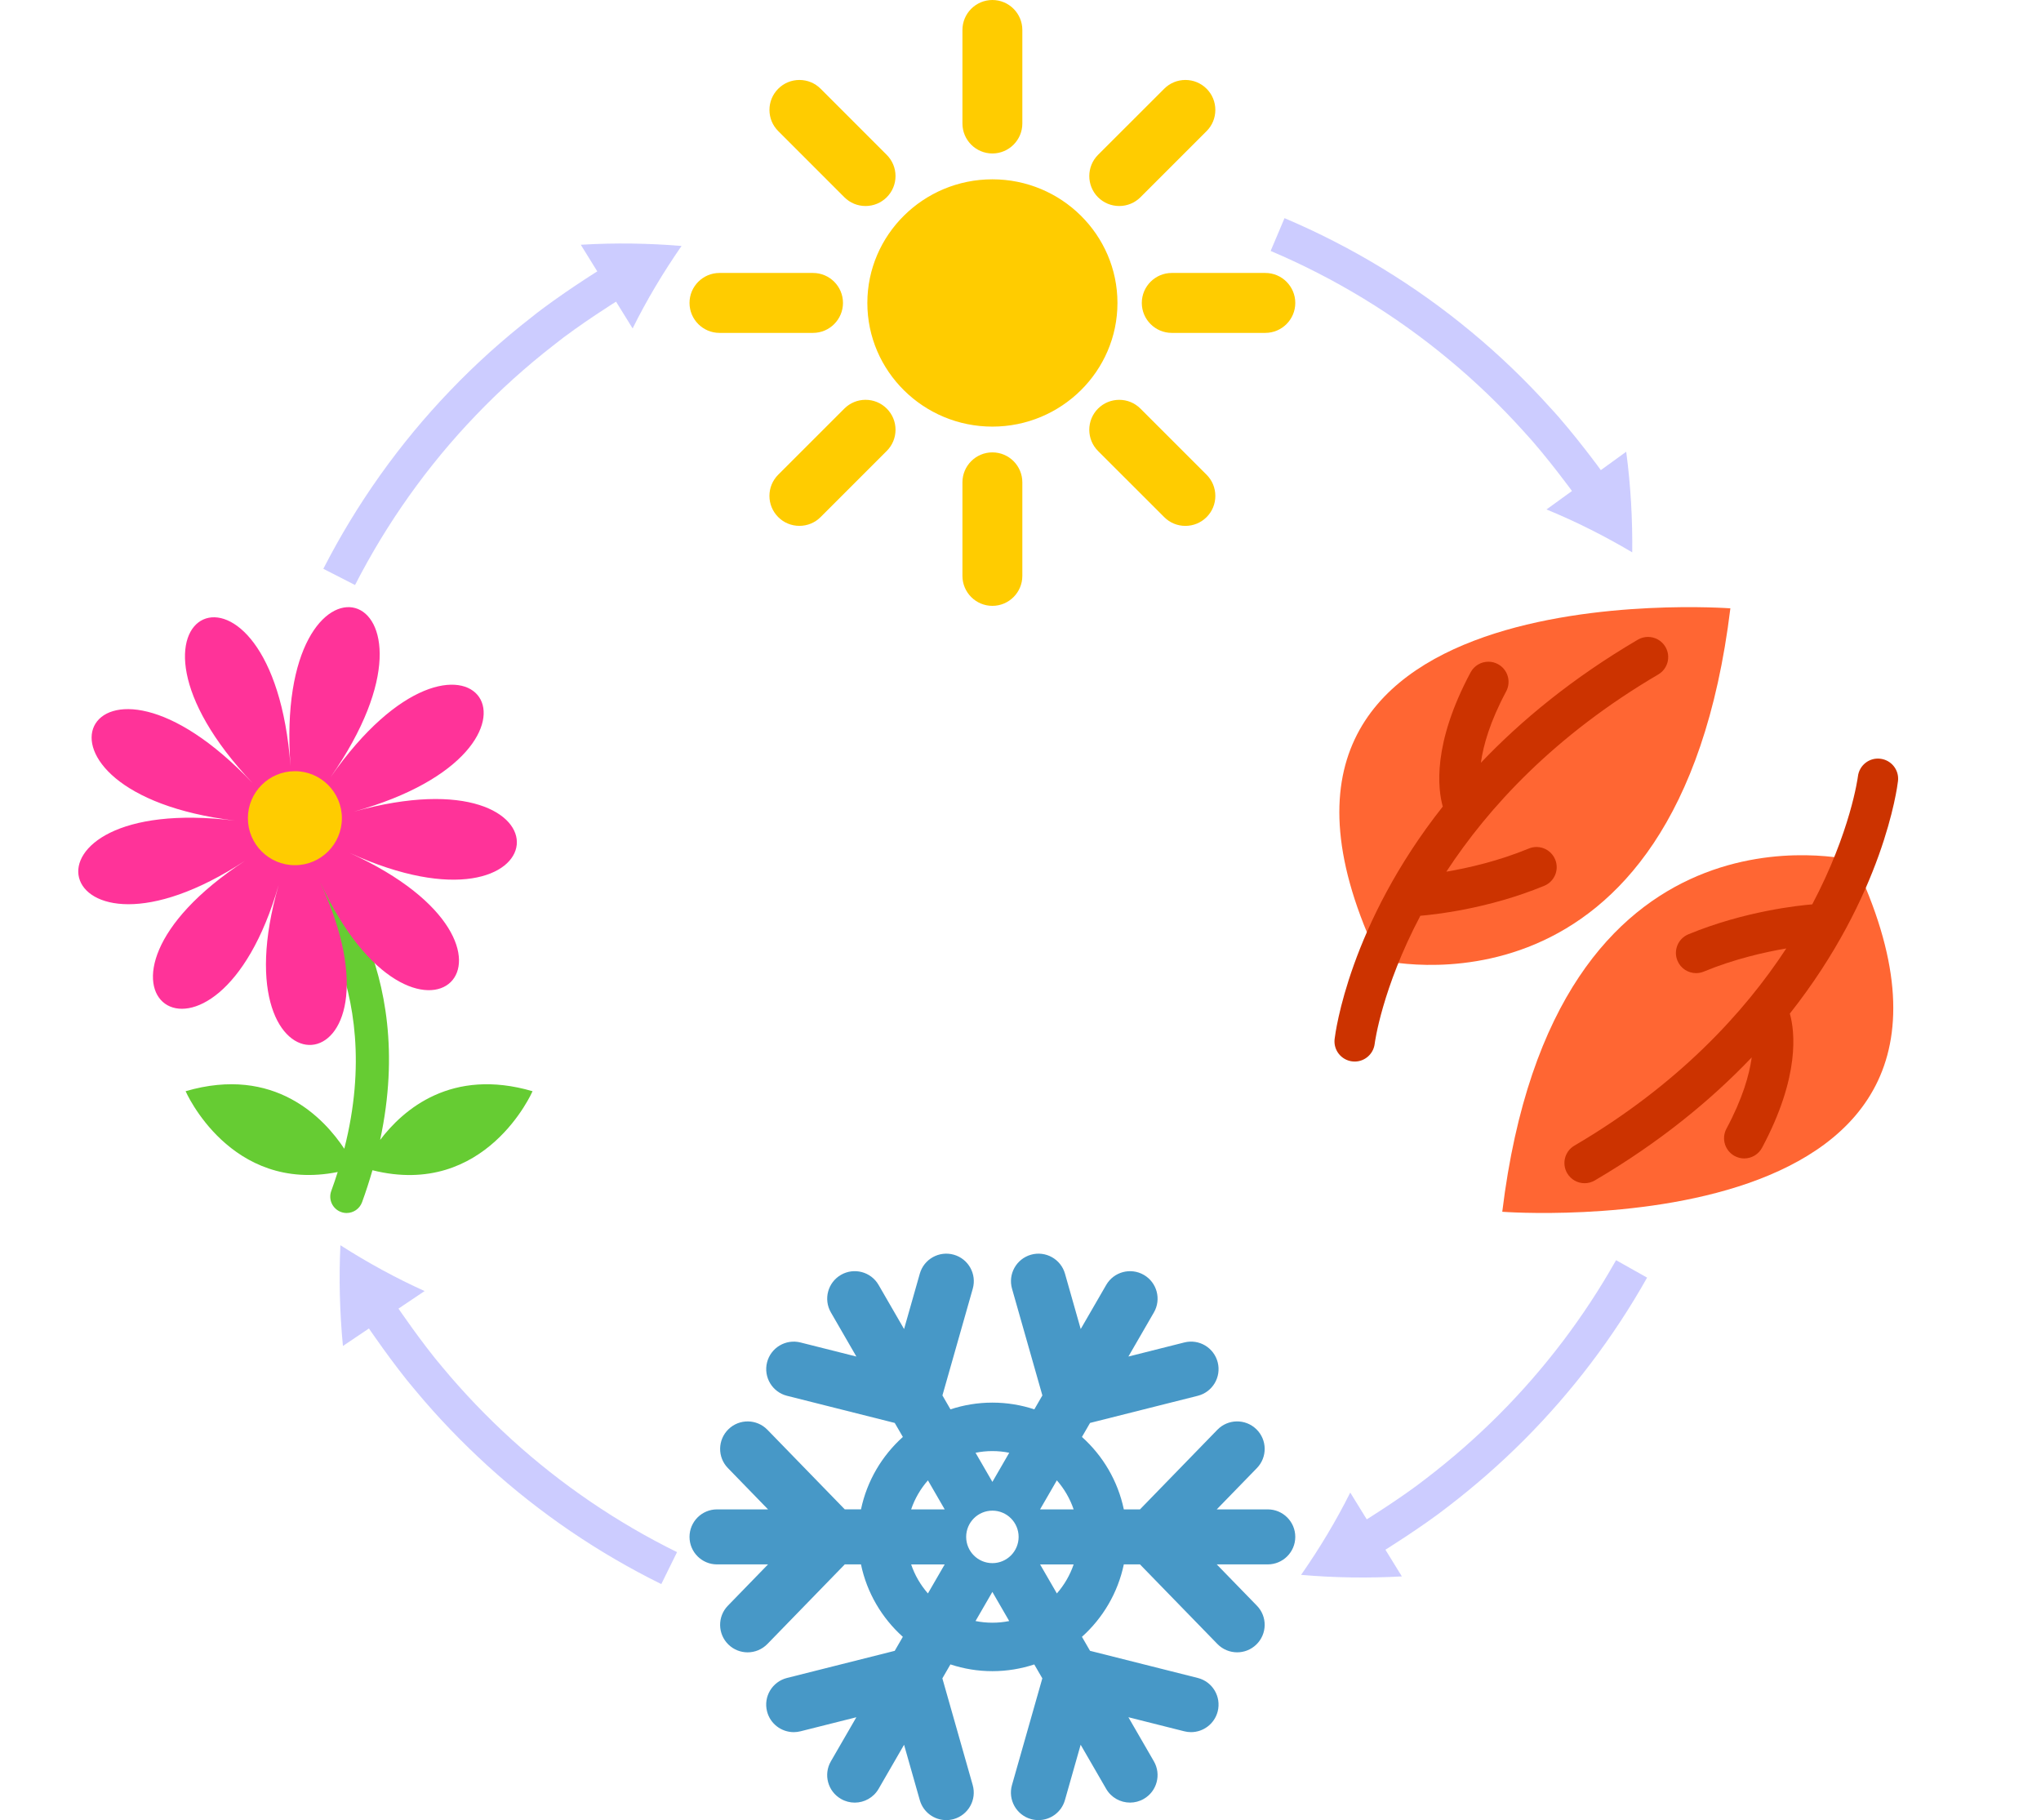 <?xml version="1.0" encoding="UTF-8"?>
<!DOCTYPE svg PUBLIC '-//W3C//DTD SVG 1.0//EN'
          'http://www.w3.org/TR/2001/REC-SVG-20010904/DTD/svg10.dtd'>
<svg height="200.0" preserveAspectRatio="xMidYMid meet" version="1.0" viewBox="-35.6 0.0 224.3 200.0" width="224.3" xmlns="http://www.w3.org/2000/svg" xmlns:xlink="http://www.w3.org/1999/xlink" zoomAndPan="magnify"
><g id="change1_1"
  ><path d="M103.722,165.854h-5.605l4.412-4.538c1.166-1.198,1.137-3.111-0.062-4.274 c-1.202-1.164-3.117-1.137-4.281,0.063l-8.505,8.749h-1.776c-0.655-3.131-2.305-5.898-4.603-7.96l0.892-1.54l11.838-2.981 c1.62-0.409,2.6-2.051,2.193-3.67c-0.411-1.618-2.049-2.604-3.676-2.19l-6.141,1.547l2.802-4.847 c0.836-1.444,0.338-3.294-1.106-4.126c-1.446-0.836-3.301-0.342-4.135,1.104l-2.802,4.846l-1.729-6.084 c-0.458-1.605-2.132-2.537-3.738-2.082c-1.604,0.457-2.538,2.128-2.083,3.733l3.337,11.729l-0.885,1.53 c-1.451-0.479-2.998-0.74-4.607-0.74c-1.609,0-3.158,0.261-4.609,0.74l-0.884-1.53l3.335-11.73c0.454-1.603-0.474-3.276-2.083-3.733 c-1.615-0.455-3.281,0.479-3.738,2.082l-1.729,6.086l-2.801-4.847c-0.835-1.447-2.689-1.941-4.135-1.107 c-1.448,0.837-1.942,2.684-1.106,4.13l2.8,4.846l-6.141-1.546c-1.62-0.408-3.265,0.57-3.676,2.19 c-0.406,1.619,0.572,3.261,2.196,3.67l11.837,2.981l0.893,1.54c-2.297,2.062-3.946,4.829-4.602,7.958h-1.781l-8.502-8.747 c-1.165-1.198-3.083-1.226-4.279-0.063c-1.198,1.162-1.229,3.077-0.062,4.273l4.409,4.538H43.2c-1.672,0-3.024,1.354-3.024,3.022 c0,1.671,1.352,3.024,3.024,3.024h5.603l-4.409,4.536c-1.166,1.196-1.136,3.111,0.06,4.273c0.588,0.57,1.347,0.854,2.106,0.854 c0.79,0,1.58-0.308,2.174-0.917l8.502-8.746h1.783c0.653,3.129,2.303,5.897,4.6,7.958l-0.891,1.539l-11.837,2.98 c-1.624,0.41-2.607,2.05-2.196,3.67c0.346,1.37,1.582,2.285,2.934,2.285c0.245,0,0.494-0.03,0.741-0.093l6.142-1.545l-2.802,4.845 c-0.835,1.448-0.338,3.296,1.11,4.128c0.476,0.276,0.998,0.408,1.512,0.408c1.043,0,2.063-0.544,2.623-1.512l2.8-4.845l1.729,6.084 c0.377,1.329,1.589,2.197,2.904,2.195c0.275,0,0.553-0.036,0.829-0.113c1.606-0.459,2.537-2.13,2.082-3.735l-3.335-11.729 l0.886-1.532c1.451,0.479,3,0.742,4.611,0.742c1.607,0,3.153-0.262,4.603-0.739l0.885,1.529l-3.336,11.729 c-0.455,1.605,0.477,3.278,2.084,3.735c0.276,0.076,0.555,0.113,0.829,0.113c1.316,0,2.53-0.868,2.907-2.197l1.729-6.084 l2.803,4.846c0.558,0.969,1.579,1.511,2.625,1.511c0.513,0,1.034-0.131,1.51-0.407c1.448-0.832,1.944-2.684,1.109-4.129 l-2.801-4.845l6.141,1.546c0.247,0.062,0.495,0.093,0.742,0.093c1.354,0,2.585-0.915,2.934-2.284c0.406-1.62-0.571-3.262-2.193-3.67 l-11.839-2.982l-0.89-1.537c2.297-2.061,3.946-4.829,4.602-7.959h1.776l8.507,8.745c0.594,0.61,1.383,0.917,2.173,0.917 c0.758,0,1.517-0.284,2.106-0.854c1.198-1.163,1.23-3.075,0.061-4.272l-4.411-4.536h5.605c1.671,0,3.026-1.353,3.026-3.025 C106.748,167.21,105.393,165.854,103.722,165.854z M82.39,165.854H78.7l1.845-3.191C81.354,163.587,81.986,164.668,82.39,165.854z M70.579,168.877c0-1.591,1.291-2.883,2.883-2.883c1.591,0,2.882,1.292,2.882,2.883c0,1.593-1.291,2.884-2.882,2.884 C71.869,171.761,70.579,170.47,70.579,168.877z M73.462,159.448c0.632,0,1.251,0.063,1.85,0.185l-1.851,3.201l-1.852-3.201 C72.207,159.512,72.828,159.448,73.462,159.448z M66.377,162.665l1.843,3.189h-3.688C64.936,164.668,65.568,163.587,66.377,162.665z M64.532,171.901h3.688l-1.845,3.189C65.566,174.167,64.934,173.087,64.532,171.901z M73.462,178.307 c-0.636,0-1.255-0.063-1.854-0.184l1.85-3.2l1.852,3.202C74.71,178.244,74.093,178.307,73.462,178.307z M80.547,175.091l-1.845-3.19 h3.689C81.988,173.087,81.355,174.167,80.547,175.091z" fill="#4798C7"
  /></g
  ><g id="change2_1"
  ><path d="M22.926,119.905c0,0-5.127,11.808-17.595,8.684c-0.333,1.147-0.703,2.314-1.143,3.516 c-0.268,0.729-0.958,1.182-1.692,1.182c-0.206,0-0.416-0.036-0.619-0.11c-0.934-0.342-1.414-1.375-1.073-2.31 c0.258-0.705,0.492-1.399,0.709-2.084c-11.828,2.366-16.715-8.879-16.715-8.879c9.804-2.863,15.237,2.999,17.438,6.324 c4.718-18.494-5.244-28.786-5.353-28.895c-0.704-0.706-0.702-1.845,0.001-2.547c0.705-0.706,1.845-0.702,2.548,0.001 c0.494,0.496,10.886,11.223,6.743,30.471C8.724,121.901,14.023,117.303,22.926,119.905z" fill="#6C3"
  /></g
  ><g id="change3_1"
  ><path d="M-4.975,97.245c-7.009,24.317-25.081,11.337-3.701-2.657c-21.38,13.994-26.877-7.567-1.127-4.418 c-25.75-3.149-16.103-23.201,1.977-4.107c-18.079-19.094,2.199-28.252,4.153-1.875c-1.954-26.377,19.466-20.358,4.387,1.232 c15.08-21.59,27.621-3.21,2.57,3.766c25.051-6.976,22.844,15.166-0.453,4.535c23.297,10.631,7.375,26.172-3.261,3.184 C10.206,119.892-11.984,121.563-4.975,97.245z" fill="#F39"
  /></g
  ><g id="change4_1"
  ><path d="M87.205,33.29c0,7.491-6.166,13.586-13.744,13.587c-7.578,0-13.742-6.095-13.742-13.587 c0-7.489,6.164-13.586,13.742-13.586C81.039,19.704,87.205,25.8,87.205,33.29z M73.461,16.864c1.813,0,3.291-1.476,3.291-3.293 V3.293C76.752,1.478,75.277,0,73.461,0c-1.814,0-3.292,1.478-3.292,3.293v10.278C70.169,15.388,71.646,16.864,73.461,16.864z M70.169,53v10.28c0,1.814,1.475,3.293,3.292,3.293c1.813,0,3.291-1.477,3.291-3.293V53c0-1.817-1.475-3.291-3.291-3.291 C71.646,49.708,70.169,51.183,70.169,53z M103.453,29.993H93.174c-1.815,0-3.293,1.476-3.293,3.294c0,1.814,1.478,3.292,3.293,3.292 h10.279c1.817,0,3.295-1.478,3.295-3.292C106.748,31.469,105.271,29.992,103.453,29.993z M57.042,33.286 c0-1.817-1.478-3.293-3.294-3.293H43.469c-1.816,0-3.293,1.478-3.293,3.293s1.477,3.293,3.293,3.293h10.278 C55.564,36.579,57.038,35.1,57.042,33.286z M92.343,56.821c0.618,0.622,1.445,0.965,2.324,0.965c0.883,0,1.712-0.345,2.334-0.965 c0.621-0.621,0.961-1.45,0.961-2.326c0-0.881-0.34-1.707-0.961-2.329l-7.27-7.267c-0.624-0.623-1.452-0.965-2.329-0.965 c-0.88,0-1.707,0.343-2.333,0.965c-0.619,0.621-0.96,1.448-0.96,2.326c0,0.879,0.341,1.707,0.96,2.329L92.343,56.821z M57.194,21.675c0.623,0.621,1.448,0.962,2.327,0.962c0.881,0,1.706-0.343,2.329-0.962c0.621-0.622,0.965-1.451,0.965-2.327 c0-0.881-0.344-1.708-0.965-2.331L54.584,9.75c-0.622-0.621-1.449-0.963-2.33-0.963c-0.879,0-1.707,0.343-2.327,0.963 c-0.623,0.623-0.966,1.448-0.966,2.326c0,0.881,0.341,1.707,0.965,2.329L57.194,21.675z M59.521,43.932 c-0.879,0-1.705,0.343-2.327,0.963l-7.271,7.267c-0.621,0.623-0.964,1.451-0.964,2.327c0,0.881,0.345,1.707,0.964,2.329 c0.62,0.623,1.449,0.964,2.328,0.964c0.884,0,1.711-0.343,2.331-0.964l7.269-7.268c0.621-0.621,0.965-1.448,0.965-2.328 s-0.345-1.705-0.965-2.326C61.228,44.275,60.402,43.934,59.521,43.932z M87.402,22.637c0.877,0,1.705-0.343,2.329-0.962l7.27-7.268 c0.621-0.619,0.961-1.448,0.961-2.328c0-0.879-0.34-1.707-0.961-2.327c-0.622-0.623-1.451-0.965-2.329-0.965 c-0.879,0-1.711,0.343-2.329,0.965l-7.273,7.265c-1.28,1.284-1.28,3.373,0,4.66C85.695,22.294,86.52,22.637,87.402,22.637z M1.972,89.905c0,2.853-2.313,5.165-5.164,5.165c-2.853,0-5.166-2.313-5.166-5.165s2.313-5.165,5.166-5.165 C-0.34,84.74,1.972,87.053,1.972,89.905z" fill="#FC0"
  /></g
  ><g id="change5_1"
  ><path d="M129.494,133.153c5.725-46.905,38.59-38.614,38.59-38.614C188.773,137.632,129.494,133.153,129.494,133.153z M115.973,105.461c0,0,32.865,8.291,38.59-38.615C154.563,66.846,95.283,62.369,115.973,105.461z" fill="#F63"
  /></g
  ><g id="change6_1"
  ><path d="M172.984,85.823c-0.084,0.723-1.602,12.538-11.885,25.552c0.541,1.932,1.156,6.867-3.057,14.747 c-0.402,0.744-1.168,1.17-1.957,1.17c-0.355,0-0.711-0.084-1.045-0.264c-1.076-0.578-1.486-1.919-0.91-3 c1.783-3.327,2.518-5.936,2.781-7.84c-4.436,4.654-10.066,9.306-17.248,13.522c-0.352,0.206-0.736,0.304-1.119,0.304 c-0.76,0-1.5-0.391-1.912-1.094c-0.621-1.057-0.268-2.414,0.789-3.033c11.383-6.682,18.658-14.604,23.285-21.668 c-2.385,0.404-5.713,1.158-9.066,2.543c-0.279,0.115-0.563,0.168-0.846,0.168c-0.869,0-1.695-0.516-2.047-1.37 c-0.467-1.133,0.07-2.427,1.201-2.896c6.199-2.558,12.164-3.173,13.613-3.29c4.217-7.982,5.006-13.943,5.02-14.063 c0.145-1.216,1.246-2.088,2.461-1.94C172.258,83.514,173.127,84.61,172.984,85.823z M113.014,116.63 c1.215,0.146,2.316-0.727,2.461-1.942c0.012-0.118,0.803-6.081,5.018-14.062c1.451-0.118,7.416-0.733,13.613-3.292 c1.133-0.467,1.67-1.762,1.203-2.893c-0.352-0.855-1.178-1.372-2.047-1.372c-0.283,0-0.568,0.055-0.846,0.168 c-3.355,1.385-6.682,2.14-9.066,2.545c4.627-7.066,11.9-14.988,23.285-21.669c1.057-0.62,1.41-1.978,0.789-3.033 c-0.412-0.703-1.152-1.093-1.912-1.093c-0.383,0-0.768,0.097-1.121,0.304c-7.18,4.215-12.813,8.869-17.246,13.522 c0.262-1.904,0.998-4.512,2.779-7.84c0.578-1.081,0.168-2.423-0.91-3c-0.332-0.178-0.688-0.262-1.043-0.262 c-0.789,0-1.555,0.423-1.957,1.171c-4.213,7.879-3.598,12.816-3.057,14.745c-10.283,13.014-11.801,24.829-11.887,25.552 C110.93,115.39,111.799,116.485,113.014,116.63z" fill="#C30"
  /></g
  ><g id="change7_1"
  ><path d="M105.565,23.971c7.401,3.137,14.343,7.355,20.524,12.491c3.096,2.562,5.998,5.355,8.687,8.342 c2.515,2.688,5.935,7.344,5.544,6.858l2.796-2.024c0.499,3.75,0.7,7.457,0.661,11.054c-3.107-1.836-6.248-3.414-9.424-4.711 l2.797-2.024c0.37,0.463-2.887-3.972-5.282-6.534c-2.563-2.846-5.328-5.508-8.278-7.949c-5.889-4.894-12.503-8.911-19.55-11.899 L105.565,23.971z M142,138.471c-3.495,6.208-7.839,11.938-12.872,16.982c-2.517,2.522-5.207,4.871-8.037,7.038 c-2.569,2.021-6.886,4.722-6.492,4.454l-1.809-2.938c-1.536,3.063-3.338,6.086-5.404,9.043c3.588,0.312,7.293,0.378,11.074,0.169 l-1.809-2.938c-0.413,0.279,4.117-2.556,6.813-4.677c2.97-2.272,5.793-4.738,8.435-7.385c5.282-5.296,9.842-11.311,13.512-17.831 L142,138.471z M38.804,170.552c-6.583-3.244-12.711-7.41-18.144-12.347c-2.713-2.471-5.265-5.12-7.611-7.942 c-2.195-2.552-5.159-6.894-4.851-6.473l2.864-1.925c-3.12-1.412-6.216-3.09-9.252-5.036c-0.168,3.597-0.085,7.302,0.276,11.07 l2.864-1.925c-0.324-0.441,2.786,4.115,5.09,6.792c2.462,2.963,5.141,5.743,7.989,8.337c5.701,5.181,12.133,9.554,19.045,12.961 L38.804,170.552z M3.418,64.283c3.488-6.813,7.968-13.121,13.271-18.644c2.646-2.767,5.499-5.334,8.521-7.685 c2.727-2.208,7.384-5.137,6.896-4.8l1.818,2.934c1.522-3.074,3.32-6.093,5.375-9.062c-3.586-0.296-7.296-0.361-11.072-0.132 l1.817,2.934c0.513-0.354-4.375,2.721-7.238,5.038c-3.171,2.466-6.165,5.162-8.942,8.065C8.298,48.727,3.595,55.348-0.067,62.503 L3.418,64.283z" fill="#CCF"
  /></g
></svg
>
